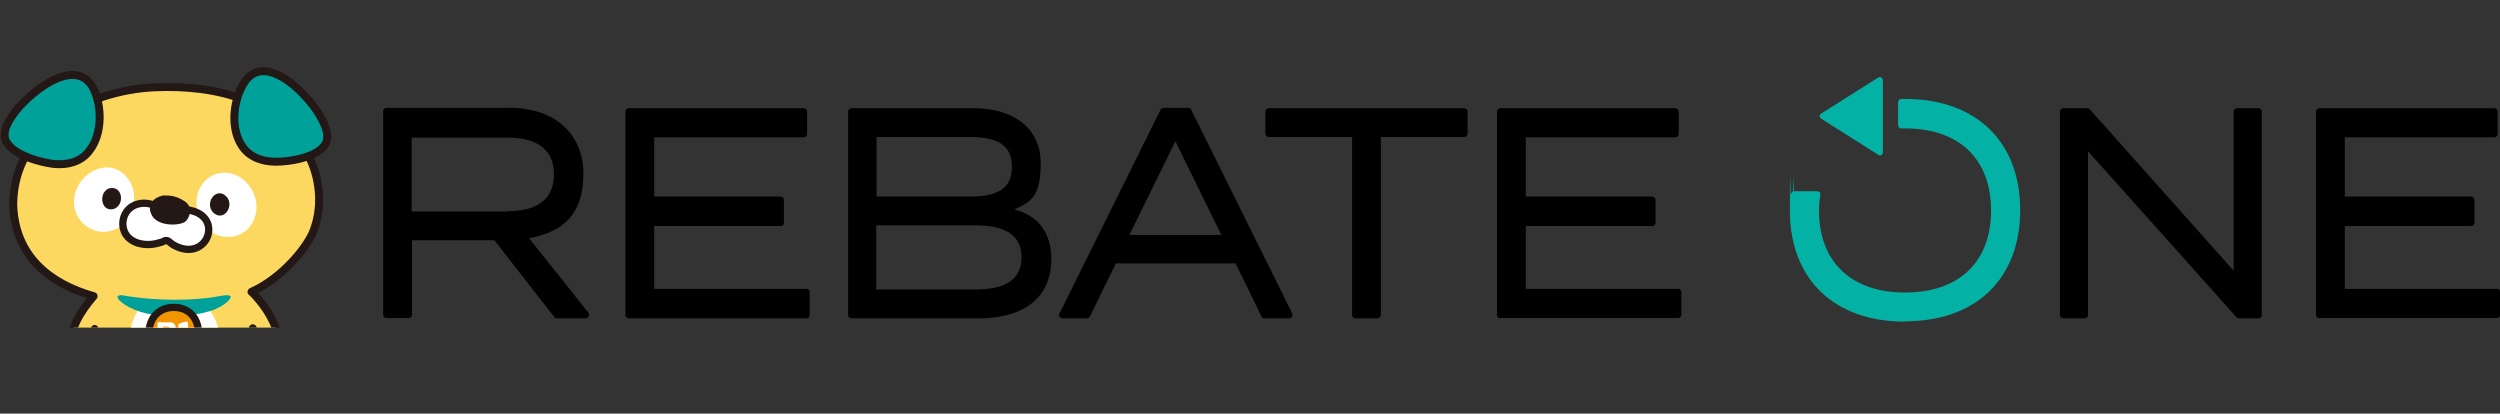 <?xml version="1.0" encoding="UTF-8"?>
<svg id="_レイヤー_2" xmlns="http://www.w3.org/2000/svg" xmlns:xlink="http://www.w3.org/1999/xlink" version="1.1" viewBox="0 0 755.5 125">
  <rect x="0" y="0" width="755.5" height="125" fill="#333333" stroke="none"/>
  <!-- Generator: Adobe Illustrator 29.6.1, SVG Export Plug-In . SVG Version: 2.1.1 Build 9)  -->
  <defs>
    <style>
      .st0 {
        fill: none;
      }

      .st1, .st2 {
        fill: #00a199;
      }

      .st3, .st4, .st5, .st6, .st2 {
        stroke: #231815;
        stroke-linecap: round;
        stroke-linejoin: round;
      }

      .st3, .st7 {
        fill: #fff;
      }

      .st3, .st5, .st6 {
        stroke-width: 2.2px;
      }

      .st4 {
        fill: #fdd860;
      }

      .st4, .st2 {
        stroke-width: 2.4px;
      }

      .st8 {
        fill: #231815;
      }

      .st9 {
        fill: #04b2a5;
      }

      .st5 {
        fill: #d9b460;
      }

      .st6 {
        fill: #f19600;
      }

      .st10 {
        clip-path: url(#clippath);
      }
    </style>
    <clipPath id="clippath">
      <rect class="st0" y="19" width="100.4" height="80"/>
    </clipPath>
  </defs>
  <g class="st10">
    <path class="st4" d="M78.2,111.2c14.1-6.8-1.9-23-2.2-23,9.5-4.3,16.7-13.5,18.6-18.1,2.8-7,2.3-15-.8-21.9-8.4-17.9-28.5-22.7-47.3-21.8h-.1c-19.7,1-42.2,12.5-42.4,35.3.4,15.8,11.2,24.1,24.3,27.8-9.1,10.5-8.9,18.9-.8,21.5.5.2,1.1.3,1.6.3.6,2.3,1.5,4.6,2.7,6.8,1.7,3.2-.1,5.4,1.5,9.1.9,2,2.5,2.8,4.2,3.2,4.9,1.1,7.8-3.8,9-5.7.7-1.1,1.1-2,1.1-2,0,0,2.1.7,5.1.8,3,0,5.1-.8,5.1-.8,0,0,.4.8,1.1,2,1.2,1.9,4.1,6.7,9,5.7,1.7-.4,3.3-1.2,4.2-3.2,1.6-3.6-.2-5.9,1.5-9.1,3.1-6,4.8-11.3,2.8-18.9"/>
    <path class="st2" d="M2,43.1c-1.3-2.5-.4-5,1.7-8.1,4-6.1,18.6-18.5,24.3-8.7,2.9,5.4,3.1,14.2-1.1,19.4-3,3.9-8.2,4.5-12.8,3.5-4.1-.8-10-2.8-12-6.1h0c0,0,0,0,0,0Z"/>
    <path class="st2" d="M98,44.1c1.6-2.3.9-4.9-.8-8.2-3.3-6.5-16.4-20.5-23.1-11.4-3.5,5.1-4.7,13.8-1.1,19.4,2.6,4.2,7.6,5.3,12.3,4.9,4.2-.3,10.3-1.6,12.6-4.7h0c0,0,0,0,0,0Z"/>
    <path class="st7" d="M33.6,69.7c-6.2,1.9-12.3-3.9-11.1-10.2,1.1-7.7,11-12.5,16.2-5.5,3.9,5.2,1.3,13.9-4.9,15.7h0s0,0,0,0Z"/>
    <path class="st7" d="M66.5,71.3c9.9,2.3,14.6-9.6,7.8-16.3-3.6-3.8-10.1-3.9-13.2.7-3.8,5.3-1,13.9,5.3,15.6h0Z"/>
    <path class="st8" d="M33.1,56.9c4.1-.9,4.7,5.3,1.1,6.3-3.8.8-4.5-5.1-1.2-6.3h0s0,0,0,0Z"/>
    <path class="st8" d="M68.7,59.7c2.1,3-1.4,7.5-4.4,4.4-2.6-3,1.3-8,4.3-4.5,0,0,0,0,0,0Z"/>
    <path class="st7" d="M60.8,91.3c10.3,7.8,5.5,26.2-6.8,26.3-16.9,0-18.2-18.7-10.2-26.3,0,0,17.1,0,17.1,0Z"/>
    <path class="st3" d="M48.4,73.3c-1.2.4-2.5.6-3.7.6-2.6,0-5.3-.9-6.7-3.1-1.8-3-.7-6.9,2.1-8.5,3.2-1.8,7.1-.6,9.8,1.5,20-4,14.3,17.2,2.3,10.1-.9-.6-1.6-1.7-2.7-1-.4.2-.7.3-1.1.4h0Z"/>
    <path class="st8" d="M49.9,59c-2.4.2-5.9,2.1-4.1,5.9,1.8,3.8,9.2,3.4,10.5,1.8s1.9-4.2-.4-5.8-4.5-1.9-6-1.8h0Z"/>
    <path class="st5" d="M28.6,99.3c-1.2,6.8.1,12.8,3.2,18.8"/>
    <path class="st1" d="M69.6,89.5c-.2-.2-.6-.3-1.3-.3-2,.2-3.9.7-6,.9-8.5.9-17.8.5-25.5-.9-1.7,0-1.5.8-.6,1.7,6.5,5.8,20.4,5.6,28.5,2.7,1.7-.7,3.4-1.7,4.5-2.9.4-.5.6-.9.5-1.2h0s0,0,0,0Z"/>
    <path class="st6" d="M60.1,101.7c0-7-4.3-8.8-7.5-8.8h-.2c-3.2,0-7.5,1.9-7.5,8.8-.9.5-1.4,1.1-1.4,1.8,0,1.8,4,3.3,9,3.3s9-1.5,9-3.3-.5-1.3-1.4-1.8h0Z"/>
    <path class="st7" d="M47.7,103c-.1-.2-.2-.7-.1-1.3v-3.9c0-.2,0-.3.2-.4,0,0,.3-.1,1.2,0,.8,0,2.2,0,2.6,0,.3,0,.8.2,1.1.5.3.3.4.8.4,1.2,0,.4,0,.7-.4.9-.2.2-.4.3-.9.5.5.7,1.3,1.8,1.3,2.1,0,0-.2.2-.4.3-.3.1-.5.2-.9.2-.1,0-.2,0-.3-.2-.2-.3-1-1.5-1.2-2h-1v1.6c0,.2,0,.4-.1.5-.2,0-.5.1-.8.1s-.5,0-.6-.2h0ZM51.2,99.1c0-.2-.3-.4-.5-.4-.4,0-.8,0-1.4,0v1c.6,0,1,0,1.5,0,.3-.2.5-.4.5-.6h0Z"/>
    <path class="st7" d="M53.8,103.2v-.6c0-.2,0-.2.2-.3l1.1-.2c0-1.1,0-2,0-3.2-.5.2-.8.2-1,.2h-.1c-.1-.1-.1-.2-.1-.4,0-.2,0-.4,0-.6,0-.1.3-.3,1.4-.7.2,0,.5-.1.8-.2.3,0,.5,0,.7.2,0,.2.1.4,0,.7v3.8c.6.1.7.1,1,.2,0,0,.1.2,0,.3v.7c0,0-.2.1-.3,0h-3.3c-.2,0-.4,0-.4-.1h0Z"/>
  </g>
  <path d="M168.3,96.2c-.3,0-.6-.1-.8-.4l-18.1-23.2h-24.9v22.5c0,.6-.4,1-1,1h-6.7c-.6,0-1-.4-1-1v-61.5c0-.5.4-1,1-1h37.3c13.5,0,22.2,7.8,22.2,20s-6.2,17.5-16.4,19.4l17.9,22.5c.2.3.3.7.1,1.1-.2.3-.5.6-.9.6h-8.7ZM153.5,63.8c6.4,0,13.9-1.9,13.9-11.1s-7.6-11.1-13.9-11.1h-29.1v22.3h29.1Z"/>
  <path d="M168.3,95.2l-18.4-23.6h-26.4v23.6h-6.7v-61.5h37.3c12.4,0,21.2,6.8,21.2,19s-7,17.4-17.2,18.7l18.9,23.8s-8.7,0-8.7,0ZM153.5,64.8c9,0,14.9-3.8,14.9-12.1s-5.9-12.1-14.9-12.1h-30.1v24.3h30.1Z"/>
  <path d="M190,96.2c-.6,0-1-.4-1-1v-61.5c0-.5.4-1,1-1h52.9c.6,0,1,.5,1,1v6.8c0,.5-.4,1-1,1h-45.2v17.9h38.2c.6,0,1,.5,1,1v6.9c0,.6-.4,1-1,1h-38.2v19h46c.6,0,1,.4,1,1v6.9c0,.6-.4,1-1,1h-53.7Z"/>
  <path d="M243.7,88.3v6.8h-53.7v-61.5h52.9v6.8h-46.2v19.9h39.2v6.9h-39.2v21h47,0Z"/>
  <path d="M257.3,96.2c-.5,0-1-.4-1-1v-61.5c0-.5.5-1,1-1h36.9c12.5,0,20.3,6.4,20.3,16.6s-3,11.7-8,14c7.3,1.9,11.2,7,11.2,15,0,11.4-8,17.9-21.9,17.9h-38.5ZM294.6,87.5c9.5,0,14.1-3.2,14.1-9.7s-4.5-9.7-14.1-9.7h-29.8v19.4s29.8,0,29.8,0ZM293.3,59.4c8.7,0,12.5-2.8,12.5-9s-3.9-9-12.5-9h-28.4v18h28.4Z"/>
  <path d="M316.7,78.3c0,11.2-8,16.9-20.9,16.9h-38.5v-61.5h36.9c11.3,0,19.3,5.3,19.3,15.6s-3.7,13.5-11.9,14.2c8.6.6,15.1,4.5,15.1,14.8ZM263.9,60.4h29.4c7.9,0,13.5-2.3,13.5-10s-5.6-10-13.5-10h-29.4v20ZM309.8,77.8c0-7.7-5.6-10.7-15.1-10.7h-30.8v21.4h30.8c9.5,0,15.1-3.2,15.1-10.7Z"/>
  <path d="M382.1,96.2c-.4,0-.7-.2-.9-.6l-7.8-16h-36.2l-7.8,16c-.2.3-.5.6-.9.6h-7.4c-.4,0-.7-.2-.9-.5s-.2-.7,0-1l30.5-61.5c.2-.3.5-.6.9-.6h7.5c.4,0,.7.2.9.6l30.5,61.5c.1.3.1.7,0,1-.2.3-.5.5-.9.5h-7.5,0ZM369.1,71l-13.9-28.3-13.9,28.3h27.7Z"/>
  <path d="M374,78.6h-37.4l-8.1,16.5h-7.4l30.5-61.5h7.5l30.5,61.5h-7.5l-8.1-16.5h0ZM370.7,72l-15.5-31.5-15.5,31.5h30.9,0Z"/>
  <path d="M409.6,96.2c-.5,0-1-.4-1-1v-53.8h-25.2c-.5,0-1-.5-1-1v-6.7c0-.5.5-1,1-1h59.1c.5,0,1,.5,1,1v6.7c0,.5-.5,1-1,1h-25.2v53.8c0,.6-.5,1-1,1h-6.7Z"/>
  <path d="M442.5,40.3h-26.2v54.8h-6.7v-54.8h-26.2v-6.7h59.1v6.7Z"/>
  <path d="M453.4,96.2c-.5,0-1-.4-1-1v-61.5c0-.5.5-1,1-1h52.9c.5,0,1,.5,1,1v6.8c0,.5-.5,1-1,1h-45.2v17.9h38.2c.5,0,1,.5,1,1v6.9c0,.6-.5,1-1,1h-38.2v19h46c.3,0,.5,0,.7.3.2.2.3.4.3.7v6.8c0,.6-.5,1-1,1h-53.7Z"/>
  <path d="M507,88.3v6.8h-53.7v-61.5h52.9v6.8h-46.2v19.9h39.2v6.9h-39.2v21h47,0Z"/>
  <path d="M676.7,96.2c-.3,0-.6-.1-.8-.3l-44.9-50.2v49.5c0,.6-.5,1-1,1h-6.5c-.5,0-1-.4-1-1v-61.5c0-.5.5-1,1-1h7.2c.3,0,.6.1.8.3l43.5,48.8v-48.1c0-.5.5-1,1-1h6.5c.5,0,1,.5,1,1h0v61.5c0,.6-.5,1-1,1h-5.9Z"/>
  <path d="M682.6,33.7v61.5h-5.9l-46.6-52.1v52.1h-6.5v-61.5h7.2l45.3,50.7v-50.7h6.5Z"/>
  <path d="M700.9,96.2c-.5,0-1-.4-1-1v-61.5c0-.5.5-1,1-1h52.9c.5,0,1,.5,1,1v6.8c0,.5-.5,1-1,1h-45.2v17.9h38.2c.5,0,1,.5,1,1v6.9c0,.6-.5,1-1,1h-38.2v19h46c.3,0,.5,0,.7.3.2.2.3.5.3.7v6.8c0,.6-.5,1-1,1h-53.7Z"/>
  <path d="M754.5,88.3v6.8h-53.7v-61.5h52.9v6.8h-46.2v19.9h39.2v6.9h-39.2v21h47Z"/>
  <path class="st9" d="M575.7,97.2c-21.5,0-34.8-12.9-34.8-33.6s.2-2.9.3-4.2v-.7c.2-.5.6-.9,1.1-.9h6.8c.3,0,.6.1.8.3.2.2.3.5.2.8-.2,1.5-.4,3-.4,4.7,0,15.5,9.7,24.8,26,24.8s26-9.2,26-24.8-9.7-24.8-26-24.8-.3,0-.5,0c-.2,0-.4,0-.6,0h0c-.3,0-.5,0-.7-.3-.2-.2-.3-.5-.3-.7v-6.9c0-.5.5-1,1-1s.3,0,.4,0c.2,0,.4,0,.7,0,21.5,0,34.8,12.9,34.8,33.6s-13.3,33.6-34.8,33.6h0ZM568,46.9c-.2,0-.4,0-.5-.2l-17.1-10.8c-.3-.2-.5-.5-.5-.8s.2-.7.5-.8l17.1-10.8c.2-.1.3-.2.5-.2s.3,0,.5.1c.3.2.5.5.5.9v21.7c0,.4-.2.7-.5.9-.2,0-.3.1-.5.1Z"/>
  <path class="st9" d="M609.4,63.6c0,20-12.7,32.6-33.8,32.6s-33.8-12.6-33.8-32.6.2-3.3.4-4.8h6.8c-.2,1.5-.4,3.1-.4,4.8,0,16.5,10.6,25.8,27,25.8s27-9.2,27-25.8-10.6-25.8-27-25.8-.7,0-1,0v-6.9c.4,0,.7,0,1,0,21.1,0,33.8,12.6,33.8,32.6h0ZM550.9,35.1l17.1,10.8v-21.7l-17.1,10.8Z"/>
  <rect class="st0" x="58.4" width="69" height="125"/>
</svg>